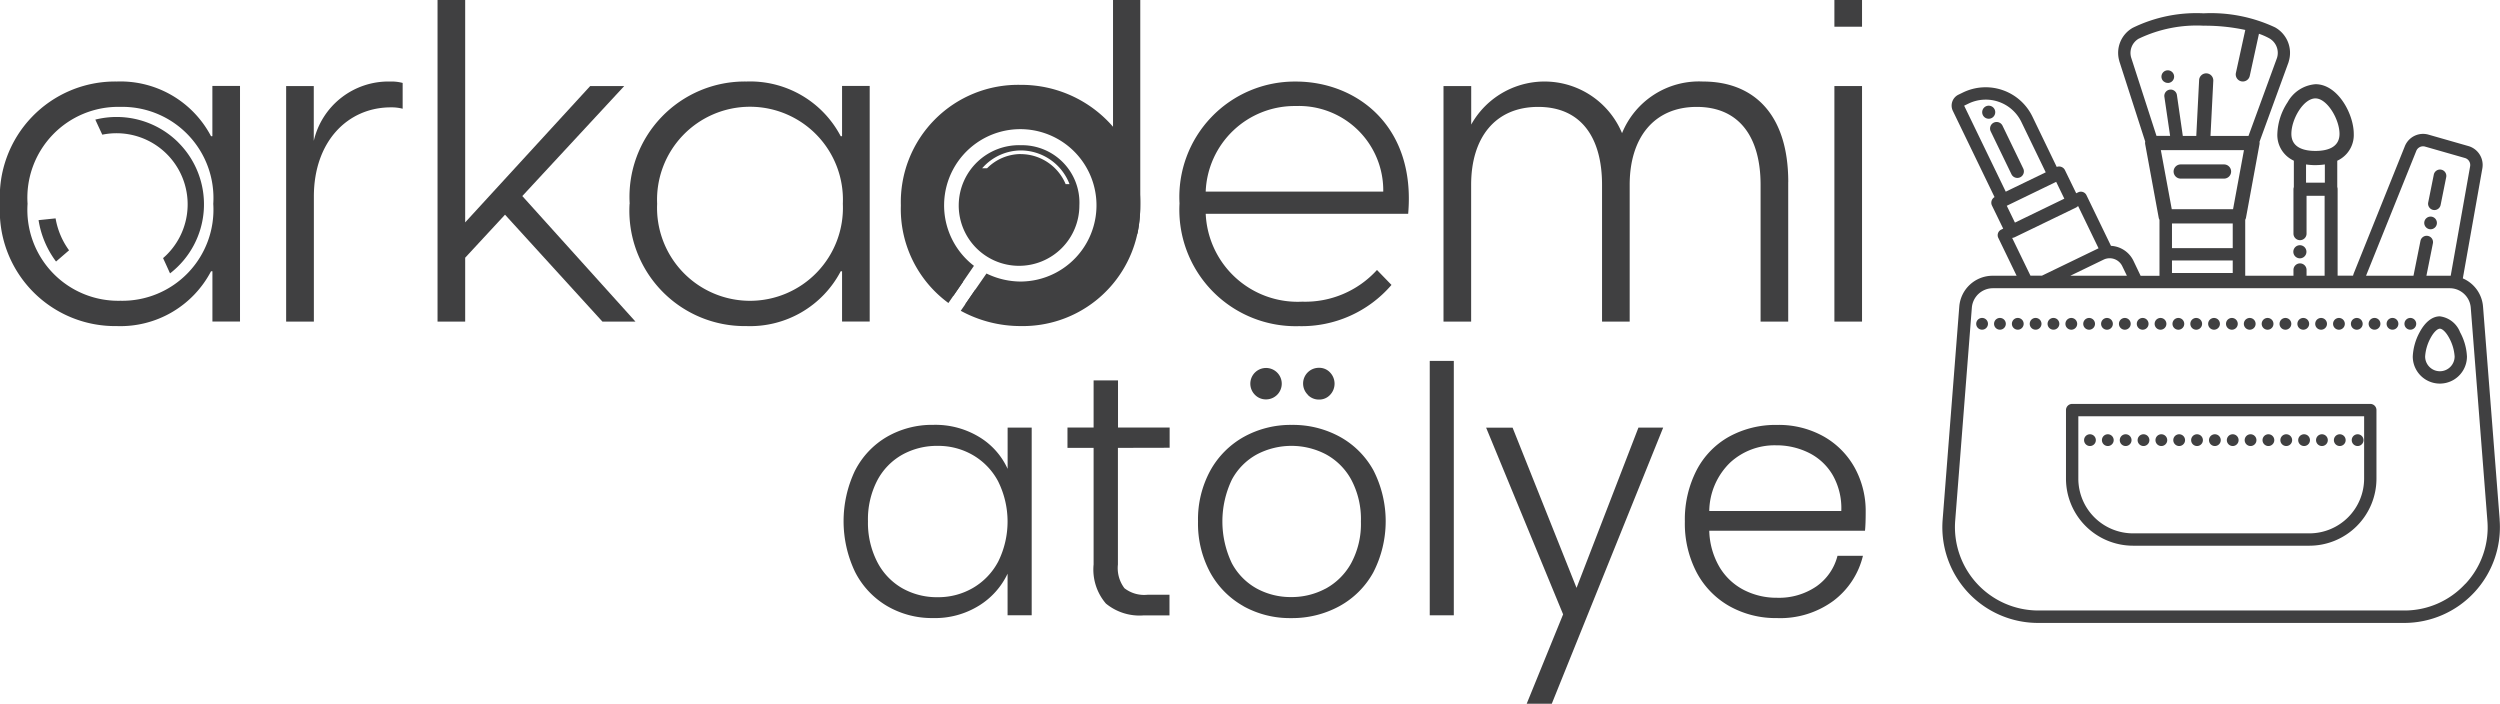 <svg id="Group_855" data-name="Group 855" xmlns="http://www.w3.org/2000/svg" xmlns:xlink="http://www.w3.org/1999/xlink" width="111.361" height="31.344" viewBox="0 0 111.361 31.344">
  <defs>
    <clipPath id="clip-path">
      <rect id="Rectangle_658" data-name="Rectangle 658" width="111.361" height="31.344" fill="#404041"/>
    </clipPath>
  </defs>
  <g id="Group_854" data-name="Group 854" clip-path="url(#clip-path)">
    <path id="Path_3712" data-name="Path 3712" d="M22.714,24.474a3.894,3.894,0,0,0-3.7-1.021q.153.337.311.671A3.168,3.168,0,0,1,22.2,29.467c-.054.054-.111.106-.168.155q.157.339.31.681a3.887,3.887,0,0,0,.37-5.829" transform="translate(-14.768 -18.125)" fill="#404041"/>
    <path id="Path_3713" data-name="Path 3713" d="M8.456,43.564l-.762.079a4.154,4.154,0,0,0,.778,1.844l.58-.5a3.382,3.382,0,0,1-.6-1.422" transform="translate(-5.976 -33.837)" fill="#404041"/>
    <path id="Path_3714" data-name="Path 3714" d="M0,21.711a5.138,5.138,0,0,1,5.205-5.448A4.555,4.555,0,0,1,9.4,18.7h.06v-2.24h1.231V26.956H9.462v-2.24H9.4a4.555,4.555,0,0,1-4.2,2.441A5.138,5.138,0,0,1,0,21.711m9.5,0a4.059,4.059,0,0,0-4.136-4.318,4.048,4.048,0,0,0-4.136,4.318,4.048,4.048,0,0,0,4.136,4.318A4.059,4.059,0,0,0,9.5,21.711" transform="translate(0 -12.632)" fill="#404041"/>
    <path id="Path_3715" data-name="Path 3715" d="M62.29,16.325v1.15a1.981,1.981,0,0,0-.525-.061c-1.917,0-3.43,1.513-3.43,3.975v5.568H57.1V16.466h1.231v2.441a3.412,3.412,0,0,1,3.41-2.643,1.929,1.929,0,0,1,.545.061" transform="translate(-44.354 -12.632)" fill="#404041"/>
    <path id="Path_3716" data-name="Path 3716" d="M90.29,9.563,88.515,11.48v2.845H87.284V0h1.231V9.906l5.569-6.073H95.6l-4.54,4.9L96.1,14.325H94.628Z" transform="translate(-67.794)" fill="#404041"/>
    <path id="Path_3717" data-name="Path 3717" d="M125.6,21.711a5.138,5.138,0,0,1,5.205-5.448A4.555,4.555,0,0,1,135,18.7h.06v-2.24h1.231V26.956h-1.231v-2.24H135a4.555,4.555,0,0,1-4.2,2.441,5.138,5.138,0,0,1-5.205-5.448m9.5,0a4.14,4.14,0,1,0-8.272,0,4.14,4.14,0,1,0,8.272,0" transform="translate(-97.551 -12.632)" fill="#404041"/>
    <path id="Path_3718" data-name="Path 3718" d="M245.479,22.156H236.46a4.1,4.1,0,0,0,4.3,3.914,4.32,4.32,0,0,0,3.329-1.412l.646.666a5.273,5.273,0,0,1-4.116,1.836,5.183,5.183,0,0,1-5.326-5.468,5.14,5.14,0,0,1,5.185-5.427c2.663,0,5.346,1.937,5,5.892m-9.019-.989h7.909a3.759,3.759,0,0,0-3.894-3.813,3.964,3.964,0,0,0-4.015,3.813" transform="translate(-182.752 -12.632)" fill="#404041"/>
    <path id="Path_3719" data-name="Path 3719" d="M303.321,20.743v6.214H302.09V20.864c0-2.1-.928-3.47-2.845-3.47-1.9,0-2.986,1.372-2.986,3.47v6.093h-1.231V20.864c0-2.1-.928-3.47-2.845-3.47s-2.986,1.372-2.986,3.47v6.093h-1.231V16.466H289.2v1.715a3.741,3.741,0,0,1,6.719.383,3.7,3.7,0,0,1,3.611-2.3c2.179,0,3.793,1.372,3.793,4.479" transform="translate(-223.666 -12.632)" fill="#404041"/>
    <path id="Path_3720" data-name="Path 3720" d="M365.944,0h1.231V1.19h-1.231Zm0,3.833h1.231V14.325h-1.231Z" transform="translate(-284.232)" fill="#404041"/>
    <path id="Path_3721" data-name="Path 3721" d="M189.159,18.8a5.4,5.4,0,0,0-4.12-1.868,5.224,5.224,0,0,0-5.332,5.372,5.186,5.186,0,0,0,2.118,4.345l.222-.322.43-.625a4.144,4.144,0,0,1-1.557-3.4,4.122,4.122,0,1,1,8.239,0,4.059,4.059,0,0,1-4.12,4.259,4.233,4.233,0,0,1-2.017-.506l-.447.652-.2.289a5.547,5.547,0,0,0,2.662.68,5.22,5.22,0,0,0,5.206-4.114,6.14,6.14,0,0,0,.128-1.26,5.315,5.315,0,0,0-1.213-3.5" transform="translate(-139.579 -13.152)" fill="#404041"/>
    <path id="Path_3722" data-name="Path 3722" d="M194.644,28.968a2.687,2.687,0,1,0,2.6,2.685,2.559,2.559,0,0,0-2.6-2.685m0,.394a2.128,2.128,0,0,0-1.51.632h-.219a.346.346,0,0,1,.036-.04,2.3,2.3,0,0,1,1.694-.753,2.335,2.335,0,0,1,2.16,1.5h-.173a2.173,2.173,0,0,0-1.988-1.336" transform="translate(-149.164 -22.5)" fill="#404041"/>
    <path id="Path_3723" data-name="Path 3723" d="M190.783,19.912a4.817,4.817,0,0,0-4.106-2.377,5.037,5.037,0,0,0-4.88,5.181,5.293,5.293,0,0,0,1.873,4.08l.43-.625.487-.71a3.394,3.394,0,1,1,2.1.7,3.5,3.5,0,0,1-1.542-.358l-.5.722-.447.652a4.65,4.65,0,0,0,2.479.717,4.943,4.943,0,0,0,4.722-3.862,5.5,5.5,0,0,0,.16-1.317,5.386,5.386,0,0,0-.776-2.8" transform="translate(-141.203 -13.62)" fill="#404041"/>
    <path id="Path_3724" data-name="Path 3724" d="M223.249,0V9.153a6.13,6.13,0,0,1-.128,1.26h-1.086V0Z" transform="translate(-172.456)" fill="#404041"/>
    <path id="Path_3725" data-name="Path 3725" d="M431.291,14.507a.281.281,0,0,0,.183.068.289.289,0,0,0,.041,0,.282.282,0,0,0,.143-.493.284.284,0,0,0-.225-.065.282.282,0,0,0-.143.493" transform="translate(-334.911 -10.882)" fill="#404041"/>
    <path id="Path_3726" data-name="Path 3726" d="M433.93,33.432h1.93a.316.316,0,1,0,0-.632h-1.93a.316.316,0,0,0,0,.632" transform="translate(-336.792 -25.476)" fill="#404041"/>
    <path id="Path_3727" data-name="Path 3727" d="M395.976,21.239a.291.291,0,1,0-.415.375.294.294,0,0,0,.153.043.288.288,0,0,0,.127-.029.292.292,0,0,0,.135-.389" transform="translate(-307.128 -16.368)" fill="#404041"/>
    <path id="Path_3728" data-name="Path 3728" d="M397.955,26.665a.291.291,0,1,0,.525-.254l-.923-1.908a.291.291,0,0,0-.263-.165.287.287,0,0,0-.127.029.292.292,0,0,0-.136.389Z" transform="translate(-308.356 -18.904)" fill="#404041"/>
    <path id="Path_3729" data-name="Path 3729" d="M457.788,49.5a.292.292,0,1,0-.291-.291.292.292,0,0,0,.291.291" transform="translate(-355.342 -37.993)" fill="#404041"/>
    <path id="Path_3730" data-name="Path 3730" d="M484.607,35.622a.279.279,0,0,0,.056.006.283.283,0,0,0,.276-.227l.249-1.24a.283.283,0,0,0-.221-.332.292.292,0,0,0-.056-.006.283.283,0,0,0-.276.227l-.249,1.24a.282.282,0,0,0,.221.332" transform="translate(-376.223 -26.271)" fill="#404041"/>
    <path id="Path_3731" data-name="Path 3731" d="M483.839,43.765a.3.3,0,0,0,.056.006.283.283,0,0,0,.276-.227.282.282,0,0,0-.277-.338.283.283,0,0,0-.276.227.283.283,0,0,0,.221.332" transform="translate(-375.626 -33.558)" fill="#404041"/>
    <path id="Path_3732" data-name="Path 3732" d="M412.315,25.217l-.742-9.491a1.493,1.493,0,0,0-.9-1.255l.869-4.895a.875.875,0,0,0-.622-1l-1.775-.508a.875.875,0,0,0-1.055.516l-2.266,5.64a.842.842,0,0,0-.04.125h-.688V10.5a.294.294,0,0,0-.016-.1V9.23a1.425,1.425,0,0,0,.191-.11,1.256,1.256,0,0,0,.544-1.086c0-.891-.716-2.213-1.7-2.213a1.551,1.551,0,0,0-1.245.8,2.723,2.723,0,0,0-.459,1.412,1.255,1.255,0,0,0,.543,1.086,1.4,1.4,0,0,0,.192.11v1.175a.283.283,0,0,0-.017.1v1.973a.291.291,0,0,0,.583,0V10.792h.805v3.56h-.805v-.258a.291.291,0,0,0-.583,0v.258h-2.149V13.4h0V11.86a.322.322,0,0,0,.036-.1l.6-3.264a.318.318,0,0,0,0-.109l1.3-3.561,0-.011a1.3,1.3,0,0,0-.607-1.526,6.734,6.734,0,0,0-3.181-.626,6.46,6.46,0,0,0-3.162.648,1.282,1.282,0,0,0-.593,1.481.031.031,0,0,0,0,.008l1.152,3.576a.318.318,0,0,0,0,.121l.6,3.264a.305.305,0,0,0,.036.1V13.4h0v.954h-.841L396,13.684a1.178,1.178,0,0,0-1-.663l-1.092-2.257a.275.275,0,0,0-.367-.128l-.09.043-.5-1.028a.291.291,0,0,0-.367-.145L391.5,7.261a2.314,2.314,0,0,0-3.087-1.074l-.206.1a.54.54,0,0,0-.251.721l1.858,3.841a.291.291,0,0,0-.115.378l.5,1.028-.09.044a.275.275,0,0,0-.128.367l.816,1.687h-1.068a1.49,1.49,0,0,0-1.486,1.374l-.741,9.491a4.263,4.263,0,0,0,4.255,4.6h16.3a4.264,4.264,0,0,0,4.255-4.6M404.108,6.453c.518,0,1.072.928,1.072,1.581,0,.627-.583.759-1.072.759s-1.072-.132-1.072-.759c0-.661.54-1.581,1.072-1.581m0,2.972a2.756,2.756,0,0,0,.419-.031v.814h-.838V9.395a2.761,2.761,0,0,0,.419.031m-11.186,1.494-2.2,1.066-.363-.75,2.2-1.066Zm-4.266-4.237a1.763,1.763,0,0,1,2.352.818l1.086,2.245-1.781.862-1.853-3.83ZM408.6,8.792a.326.326,0,0,1,.3-.205.331.331,0,0,1,.091.013l1.775.508a.326.326,0,0,1,.232.371l-.865,4.873h-1.082l.289-1.441a.282.282,0,0,0-.221-.332.282.282,0,0,0-.333.221l-.311,1.552h-2.113Zm-7.676-.035-.486,2.632h-2.73l-.486-2.632Zm-.5,4.366h-2.706v-1.1h2.706Zm0,1.107h-2.706v-.558h2.706ZM396.241,3.791a5.977,5.977,0,0,1,2.89-.576,8.572,8.572,0,0,1,1.852.189l-.418,1.913a.315.315,0,0,0,.241.376.3.3,0,0,0,.068.007.316.316,0,0,0,.308-.249l.41-1.877a3.029,3.029,0,0,1,.455.2.745.745,0,0,1,.35.872l-1.272,3.48h-1.692l.124-2.449a.316.316,0,1,0-.631-.032L398.8,8.125h-.6L397.937,6.3a.282.282,0,0,0-.558.082l.255,1.74h-.607L395.9,4.637a.735.735,0,0,1,.338-.846m-.735,10.135.206.426h-2.519l1.48-.716a.624.624,0,0,1,.833.29M390.6,12.672l.017-.008a.291.291,0,0,0,.095-.027l2.728-1.32a.291.291,0,0,0,.079-.057l.019-.009.909,1.879-.013.006-2.51,1.214h-.51Zm20.188,15.4a3.676,3.676,0,0,1-2.727,1.192h-16.3a3.714,3.714,0,0,1-3.7-4l.742-9.491a.941.941,0,0,1,.934-.864h20.356a.926.926,0,0,1,.482.136.938.938,0,0,1,.451.728l.741,9.491a3.674,3.674,0,0,1-.976,2.811" transform="translate(-300.968 -2.07)" fill="#404041"/>
    <path id="Path_3733" data-name="Path 3733" d="M444.328,63.95a.262.262,0,1,0-.262-.262.262.262,0,0,0,.262.262" transform="translate(-344.91 -49.263)" fill="#404041"/>
    <path id="Path_3734" data-name="Path 3734" d="M447.888,63.95a.262.262,0,1,0-.262-.262.262.262,0,0,0,.262.262" transform="translate(-347.675 -49.263)" fill="#404041"/>
    <path id="Path_3735" data-name="Path 3735" d="M462.126,63.95a.262.262,0,1,0-.262-.262.262.262,0,0,0,.262.262" transform="translate(-358.734 -49.263)" fill="#404041"/>
    <path id="Path_3736" data-name="Path 3736" d="M451.447,63.95a.262.262,0,1,0-.262-.262.262.262,0,0,0,.262.262" transform="translate(-350.439 -49.263)" fill="#404041"/>
    <path id="Path_3737" data-name="Path 3737" d="M455.007,63.95a.262.262,0,1,0-.262-.262.262.262,0,0,0,.262.262" transform="translate(-353.204 -49.263)" fill="#404041"/>
    <path id="Path_3738" data-name="Path 3738" d="M405.173,63.426a.262.262,0,1,0,.262.262.262.262,0,0,0-.262-.262" transform="translate(-314.498 -49.264)" fill="#404041"/>
    <path id="Path_3739" data-name="Path 3739" d="M465.685,63.95a.262.262,0,1,0-.262-.262.262.262,0,0,0,.262.262" transform="translate(-361.498 -49.263)" fill="#404041"/>
    <path id="Path_3740" data-name="Path 3740" d="M394.494,63.426a.262.262,0,1,0,.262.262.262.262,0,0,0-.262-.262" transform="translate(-306.203 -49.264)" fill="#404041"/>
    <path id="Path_3741" data-name="Path 3741" d="M440.769,63.95a.262.262,0,1,0-.262-.262.262.262,0,0,0,.262.262" transform="translate(-342.146 -49.263)" fill="#404041"/>
    <path id="Path_3742" data-name="Path 3742" d="M398.054,63.426a.262.262,0,1,0,.262.262.262.262,0,0,0-.262-.262" transform="translate(-308.968 -49.264)" fill="#404041"/>
    <path id="Path_3743" data-name="Path 3743" d="M401.614,63.426a.262.262,0,1,0,.262.262.262.262,0,0,0-.262-.262" transform="translate(-311.733 -49.264)" fill="#404041"/>
    <path id="Path_3744" data-name="Path 3744" d="M469.245,63.95a.262.262,0,1,0-.262-.262.262.262,0,0,0,.262.262" transform="translate(-364.263 -49.263)" fill="#404041"/>
    <path id="Path_3745" data-name="Path 3745" d="M458.567,63.95a.262.262,0,1,0-.262-.262.262.262,0,0,0,.262.262" transform="translate(-355.969 -49.263)" fill="#404041"/>
    <path id="Path_3746" data-name="Path 3746" d="M412.292,63.95a.262.262,0,1,0-.262-.262.262.262,0,0,0,.262.262" transform="translate(-320.027 -49.263)" fill="#404041"/>
    <path id="Path_3747" data-name="Path 3747" d="M472.8,63.426a.262.262,0,1,0,.262.262.262.262,0,0,0-.262-.262" transform="translate(-367.028 -49.264)" fill="#404041"/>
    <path id="Path_3748" data-name="Path 3748" d="M408.733,63.426a.262.262,0,1,0,.262.262.262.262,0,0,0-.262-.262" transform="translate(-317.263 -49.264)" fill="#404041"/>
    <path id="Path_3749" data-name="Path 3749" d="M415.851,63.95a.262.262,0,1,0-.262-.262.262.262,0,0,0,.262.262" transform="translate(-322.792 -49.263)" fill="#404041"/>
    <path id="Path_3750" data-name="Path 3750" d="M437.209,63.95a.262.262,0,1,0-.262-.262.262.262,0,0,0,.262.262" transform="translate(-339.38 -49.263)" fill="#404041"/>
    <path id="Path_3751" data-name="Path 3751" d="M476.364,63.426a.262.262,0,1,0,.262.262.262.262,0,0,0-.262-.262" transform="translate(-369.792 -49.264)" fill="#404041"/>
    <path id="Path_3752" data-name="Path 3752" d="M480.186,63.688a.262.262,0,1,0-.262.262.262.262,0,0,0,.262-.262" transform="translate(-372.557 -49.264)" fill="#404041"/>
    <path id="Path_3753" data-name="Path 3753" d="M430.091,63.95a.262.262,0,1,0-.262-.262.262.262,0,0,0,.262.262" transform="translate(-333.852 -49.263)" fill="#404041"/>
    <path id="Path_3754" data-name="Path 3754" d="M426.53,63.95a.262.262,0,1,0-.262-.262.262.262,0,0,0,.262.262" transform="translate(-331.086 -49.263)" fill="#404041"/>
    <path id="Path_3755" data-name="Path 3755" d="M433.65,63.95a.262.262,0,1,0-.262-.262.262.262,0,0,0,.262.262" transform="translate(-336.616 -49.263)" fill="#404041"/>
    <path id="Path_3756" data-name="Path 3756" d="M422.971,63.95a.262.262,0,1,0-.262-.262.262.262,0,0,0,.262.262" transform="translate(-328.322 -49.263)" fill="#404041"/>
    <path id="Path_3757" data-name="Path 3757" d="M419.411,63.95a.262.262,0,1,0-.262-.262.262.262,0,0,0,.262.262" transform="translate(-325.557 -49.263)" fill="#404041"/>
    <path id="Path_3758" data-name="Path 3758" d="M482.524,63.1c-.336,0-.656.252-.9.709a2.508,2.508,0,0,0-.306,1.08,1.207,1.207,0,1,0,2.414,0,2.508,2.508,0,0,0-.306-1.08,1.116,1.116,0,0,0-.9-.709m0,2.446a.658.658,0,0,1-.657-.657,1.987,1.987,0,0,1,.24-.82c.166-.309.328-.419.417-.419s.251.11.417.419a1.986,1.986,0,0,1,.24.82.658.658,0,0,1-.657.657" transform="translate(-373.843 -49.009)" fill="#404041"/>
    <path id="Path_3759" data-name="Path 3759" d="M425.693,80.576h-13.28a.275.275,0,0,0-.275.275v3.055a2.989,2.989,0,0,0,2.986,2.986h7.858a2.99,2.99,0,0,0,2.986-2.986V80.851a.275.275,0,0,0-.275-.275m-.275,3.33a2.439,2.439,0,0,1-2.436,2.436h-7.858a2.439,2.439,0,0,1-2.436-2.436v-2.78h12.731Z" transform="translate(-320.11 -62.584)" fill="#404041"/>
    <path id="Path_3760" data-name="Path 3760" d="M419.576,87.157a.262.262,0,1,0-.262-.262.262.262,0,0,0,.262.262" transform="translate(-325.685 -67.289)" fill="#404041"/>
    <path id="Path_3761" data-name="Path 3761" d="M423.135,87.157a.262.262,0,1,0-.262-.262.262.262,0,0,0,.262.262" transform="translate(-328.449 -67.289)" fill="#404041"/>
    <path id="Path_3762" data-name="Path 3762" d="M426.695,87.157a.262.262,0,1,0-.262-.262.262.262,0,0,0,.262.262" transform="translate(-331.214 -67.289)" fill="#404041"/>
    <path id="Path_3763" data-name="Path 3763" d="M430.255,87.157a.262.262,0,1,0-.262-.262.262.262,0,0,0,.262.262" transform="translate(-333.979 -67.289)" fill="#404041"/>
    <path id="Path_3764" data-name="Path 3764" d="M416.016,87.157a.262.262,0,1,0-.262-.262.262.262,0,0,0,.262.262" transform="translate(-322.92 -67.289)" fill="#404041"/>
    <path id="Path_3765" data-name="Path 3765" d="M469.41,87.157a.262.262,0,1,0-.262-.262.262.262,0,0,0,.262.262" transform="translate(-364.391 -67.289)" fill="#404041"/>
    <path id="Path_3766" data-name="Path 3766" d="M458.731,87.157a.262.262,0,1,0-.262-.262.262.262,0,0,0,.262.262" transform="translate(-356.097 -67.289)" fill="#404041"/>
    <path id="Path_3767" data-name="Path 3767" d="M455.172,87.157a.262.262,0,1,0-.262-.262.262.262,0,0,0,.262.262" transform="translate(-353.332 -67.289)" fill="#404041"/>
    <path id="Path_3768" data-name="Path 3768" d="M462.291,87.157a.262.262,0,1,0-.262-.262.262.262,0,0,0,.262.262" transform="translate(-358.862 -67.289)" fill="#404041"/>
    <path id="Path_3769" data-name="Path 3769" d="M465.851,87.157a.262.262,0,1,0-.262-.262.262.262,0,0,0,.262.262" transform="translate(-361.627 -67.289)" fill="#404041"/>
    <path id="Path_3770" data-name="Path 3770" d="M451.612,87.157a.262.262,0,1,0-.262-.262.262.262,0,0,0,.262.262" transform="translate(-350.567 -67.289)" fill="#404041"/>
    <path id="Path_3771" data-name="Path 3771" d="M437.374,87.157a.262.262,0,1,0-.262-.262.262.262,0,0,0,.262.262" transform="translate(-339.509 -67.289)" fill="#404041"/>
    <path id="Path_3772" data-name="Path 3772" d="M433.814,87.157a.262.262,0,1,0-.262-.262.262.262,0,0,0,.262.262" transform="translate(-336.744 -67.289)" fill="#404041"/>
    <path id="Path_3773" data-name="Path 3773" d="M448.052,87.157a.262.262,0,1,0-.262-.262.262.262,0,0,0,.262.262" transform="translate(-347.802 -67.289)" fill="#404041"/>
    <path id="Path_3774" data-name="Path 3774" d="M440.934,87.157a.262.262,0,1,0-.262-.262.262.262,0,0,0,.262.262" transform="translate(-342.274 -67.289)" fill="#404041"/>
    <path id="Path_3775" data-name="Path 3775" d="M444.493,87.157a.262.262,0,1,0-.262-.262.262.262,0,0,0,.262.262" transform="translate(-345.038 -67.289)" fill="#404041"/>
    <path id="Path_3776" data-name="Path 3776" d="M168.8,86.78a3.671,3.671,0,0,1,1.424-1.5,4.028,4.028,0,0,1,2.06-.528,3.752,3.752,0,0,1,2.06.551,3.21,3.21,0,0,1,1.248,1.409V84.873h1.072v8.362H175.59V91.382a3.36,3.36,0,0,1-1.264,1.417,3.711,3.711,0,0,1-2.06.559,3.953,3.953,0,0,1-2.044-.536,3.711,3.711,0,0,1-1.424-1.516,5.245,5.245,0,0,1,0-4.525m6.378.5a2.951,2.951,0,0,0-1.126-1.179,3.069,3.069,0,0,0-1.57-.414,3.18,3.18,0,0,0-1.593.4,2.821,2.821,0,0,0-1.11,1.156,3.761,3.761,0,0,0-.406,1.8,3.816,3.816,0,0,0,.406,1.8,2.849,2.849,0,0,0,1.11,1.179,3.133,3.133,0,0,0,1.593.406,3.069,3.069,0,0,0,1.57-.414,2.951,2.951,0,0,0,1.126-1.179,4.022,4.022,0,0,0,0-3.553" transform="translate(-130.708 -65.827)" fill="#404041"/>
    <path id="Path_3777" data-name="Path 3777" d="M215.183,78.905V84.1a1.486,1.486,0,0,0,.291,1.057,1.431,1.431,0,0,0,1.026.291h.98v.919h-1.148a2.356,2.356,0,0,1-1.685-.528A2.327,2.327,0,0,1,214.1,84.1V78.905h-1.164V78H214.1V75.9h1.087V78h2.3v.9Z" transform="translate(-165.386 -58.955)" fill="#404041"/>
    <path id="Path_3778" data-name="Path 3778" d="M241.022,83.986a3.818,3.818,0,0,1-1.486-1.5,4.583,4.583,0,0,1-.543-2.274,4.534,4.534,0,0,1,.551-2.274,3.854,3.854,0,0,1,1.5-1.5,4.3,4.3,0,0,1,2.129-.528,4.345,4.345,0,0,1,2.136.528,3.792,3.792,0,0,1,1.5,1.5,4.98,4.98,0,0,1-.008,4.541,3.811,3.811,0,0,1-1.516,1.509,4.391,4.391,0,0,1-2.144.528,4.259,4.259,0,0,1-2.121-.528m3.652-.781a2.865,2.865,0,0,0,1.141-1.133,3.678,3.678,0,0,0,.436-1.861,3.733,3.733,0,0,0-.429-1.861,2.82,2.82,0,0,0-1.133-1.133,3.315,3.315,0,0,0-3.063,0A2.768,2.768,0,0,0,240.5,78.35a4.319,4.319,0,0,0,0,3.721,2.778,2.778,0,0,0,1.118,1.133,3.161,3.161,0,0,0,1.524.375,3.2,3.2,0,0,0,1.531-.375m-3.147-8.637a.7.7,0,1,1,.5.207.677.677,0,0,1-.5-.207m2.358,0a.7.7,0,0,1,.5-1.2.653.653,0,0,1,.49.207.722.722,0,0,1,0,1,.653.653,0,0,1-.49.207.677.677,0,0,1-.5-.207" transform="translate(-185.628 -56.983)" fill="#404041"/>
    <rect id="Rectangle_657" data-name="Rectangle 657" width="1.072" height="11.332" transform="translate(63.687 16.076)" fill="#404041"/>
    <path id="Path_3779" data-name="Path 3779" d="M304.352,85.3l-4.962,12.3h-1.118l1.623-3.982-3.43-8.316h1.179l2.849,7.137L303.25,85.3Z" transform="translate(-230.267 -66.252)" fill="#404041"/>
    <path id="Path_3780" data-name="Path 3780" d="M344.132,89.468h-6.937a3.365,3.365,0,0,0,.459,1.623,2.7,2.7,0,0,0,1.087,1.018,3.181,3.181,0,0,0,1.47.345,2.952,2.952,0,0,0,1.754-.505,2.372,2.372,0,0,0,.942-1.363h1.133a3.542,3.542,0,0,1-1.309,2,4,4,0,0,1-2.519.773,4.217,4.217,0,0,1-2.113-.528,3.729,3.729,0,0,1-1.463-1.5,4.692,4.692,0,0,1-.528-2.274,4.792,4.792,0,0,1,.521-2.282,3.618,3.618,0,0,1,1.455-1.5,4.3,4.3,0,0,1,2.129-.52,4.087,4.087,0,0,1,2.09.52,3.6,3.6,0,0,1,1.378,1.4,4,4,0,0,1,.482,1.953q0,.551-.031.842M342.7,87a2.535,2.535,0,0,0-1.064-1,3.244,3.244,0,0,0-1.47-.337,2.921,2.921,0,0,0-2.037.766,3.059,3.059,0,0,0-.934,2.159h5.881A2.973,2.973,0,0,0,342.7,87" transform="translate(-261.057 -65.827)" fill="#404041"/>
  </g>
</svg>
